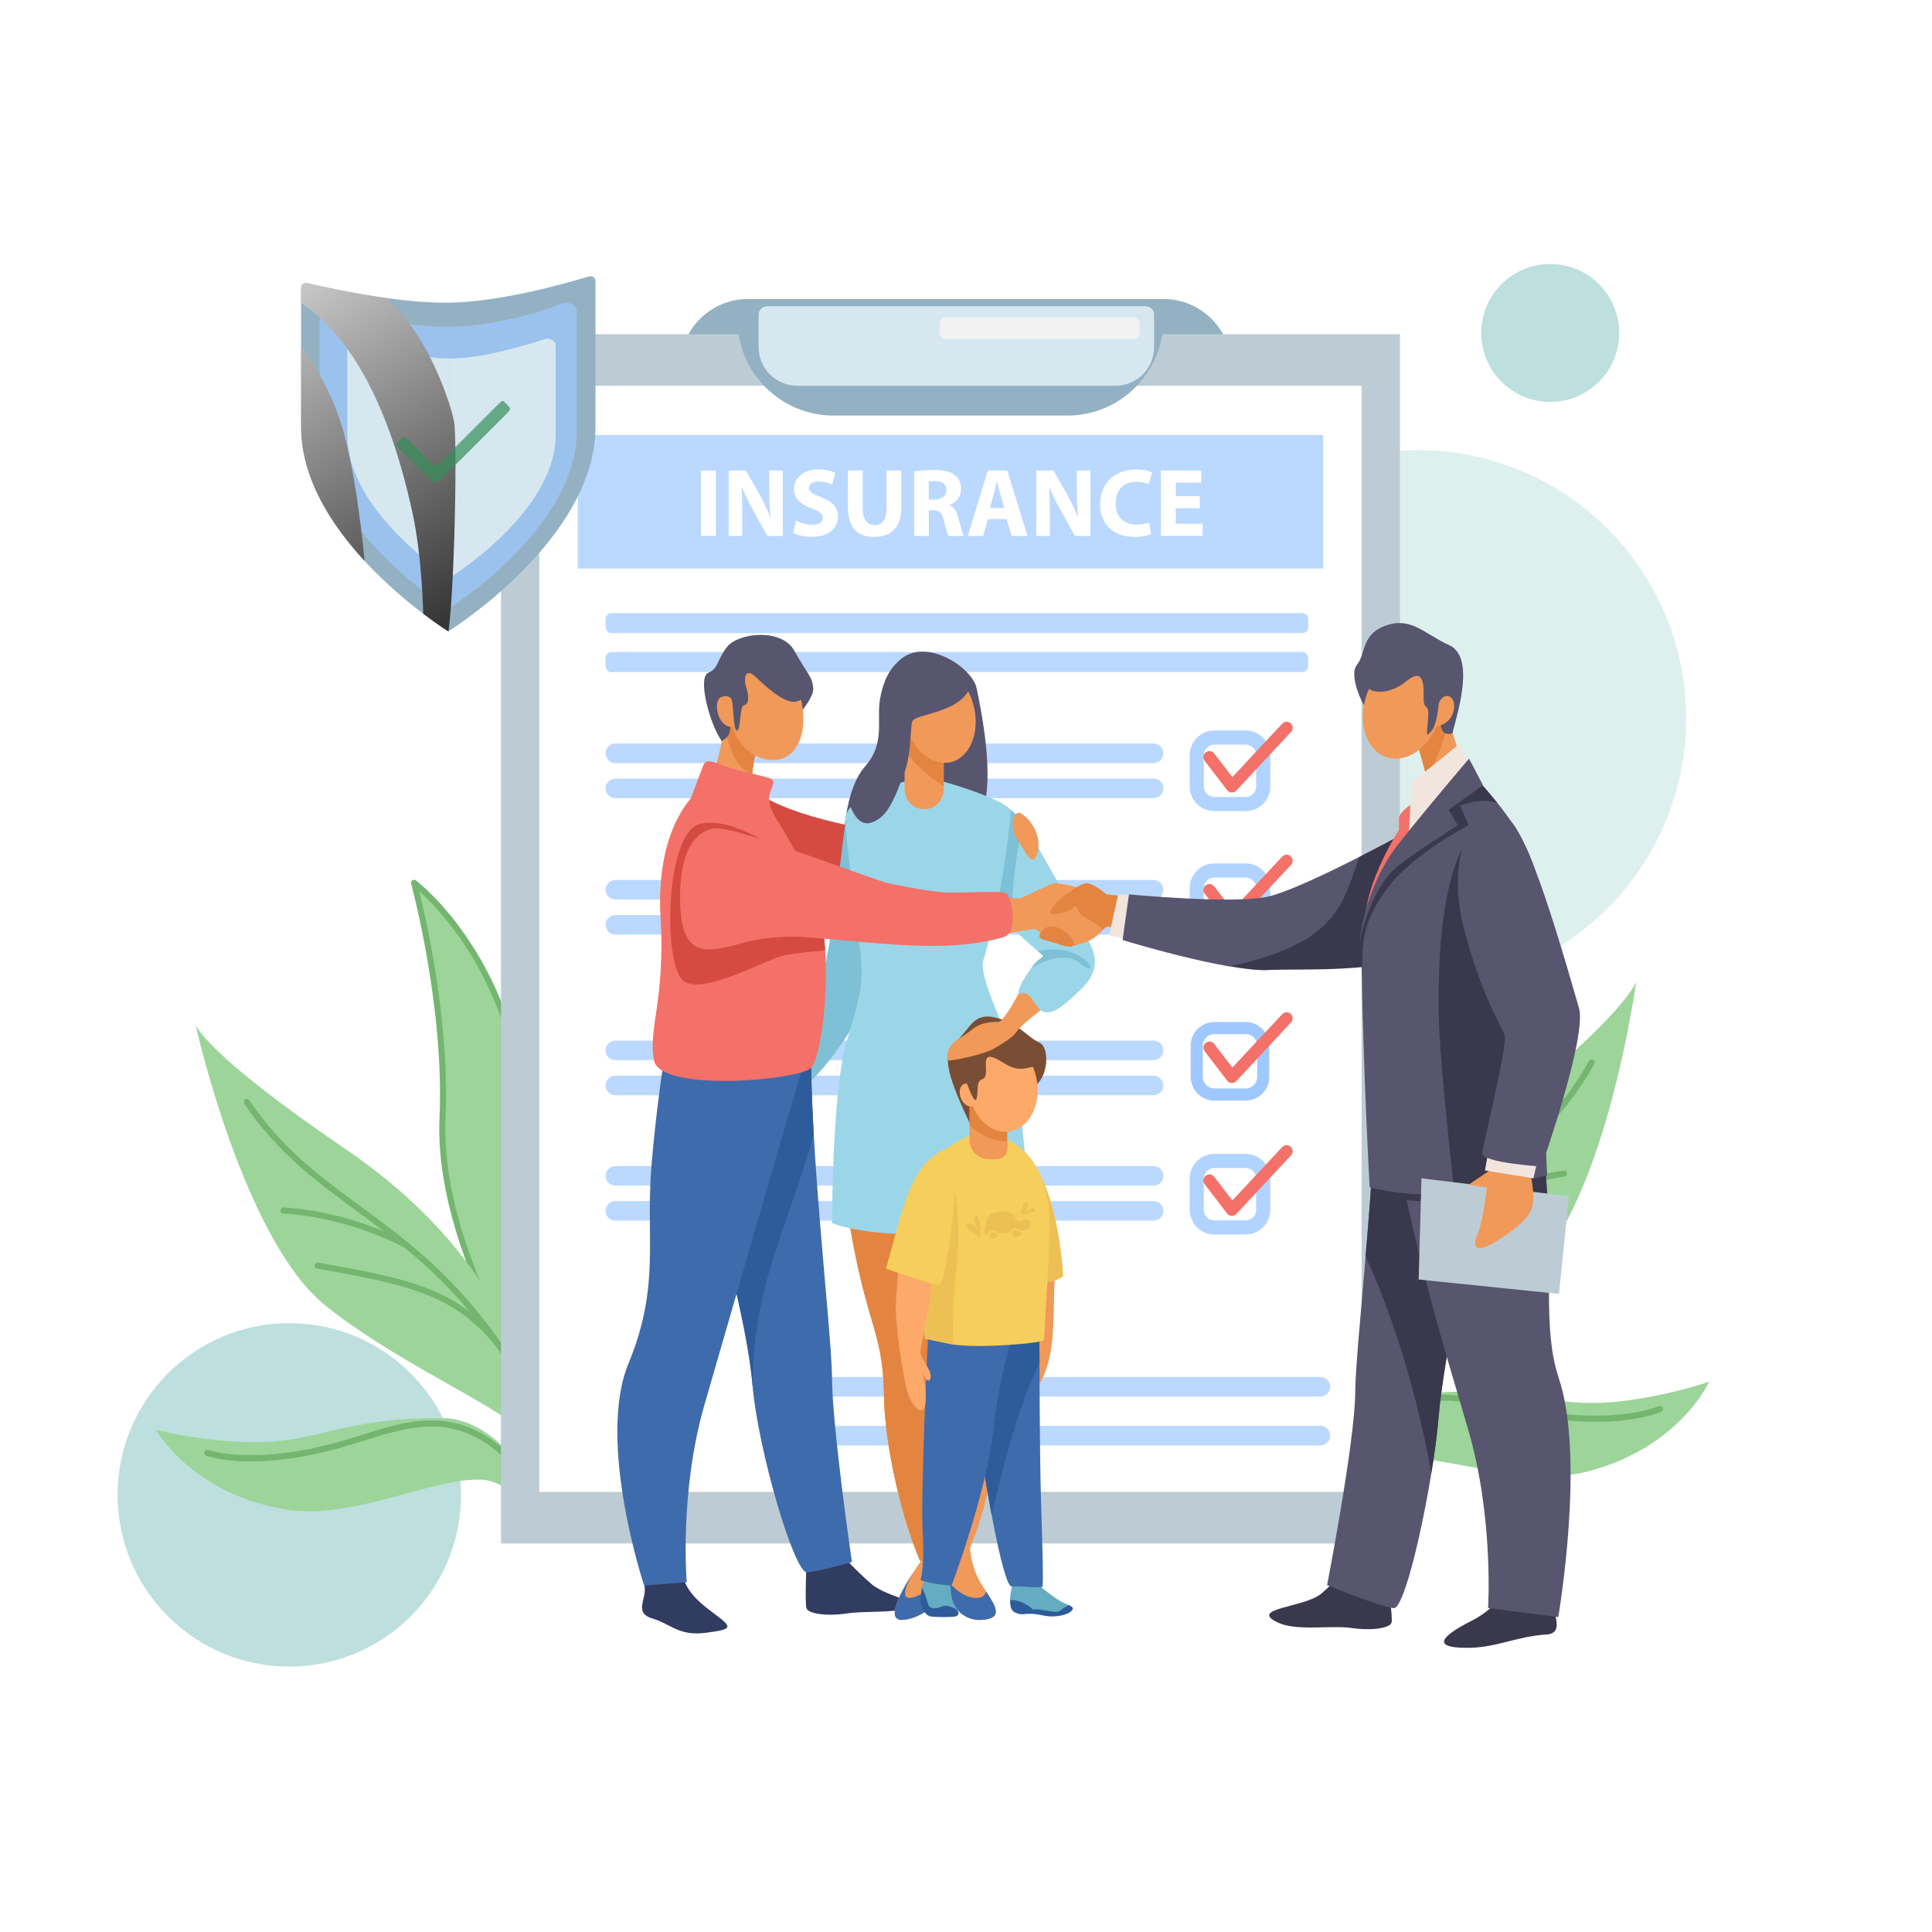 <svg xmlns="http://www.w3.org/2000/svg" xmlns:xlink="http://www.w3.org/1999/xlink" id="Layer_1" x="0px" y="0px" viewBox="0 0 800 800" style="enable-background:new 0 0 800 800;" xml:space="preserve"><style type="text/css">	.st0{fill:#B5B5CA;}	.st1{fill:#3C3C45;}	.st2{fill:#EDECF8;}	.st3{fill:#F9F7FC;}	.st4{fill:#DBDAEA;}	.st5{fill:#C8C8D5;}	.st6{fill:#FFFFFF;}	.st7{fill:#DCDCE4;}	.st8{enable-background:new    ;}	.st9{fill:#282837;}	.st10{fill:#191923;}	.st11{fill:#222229;}	.st12{fill:#E5322B;}	.st13{fill:#82B52A;}	.st14{fill:#E93C3C;}	.st15{fill:#FFC400;}	.st16{clip-path:url(#SVGID_2_);fill:#BEBECD;}	.st17{fill:#BEBECD;}	.st18{clip-path:url(#SVGID_4_);fill:#BEBECD;}	.st19{clip-path:url(#SVGID_6_);fill:#BEBECD;}	.st20{clip-path:url(#SVGID_8_);fill:#BEBECD;}	.st21{fill:#FF9900;}	.st22{fill:#FFDE38;}	.st23{fill:#043D82;}	.st24{fill:#D22C2B;}	.st25{fill:#F3A984;}	.st26{fill:#FFBFA2;}	.st27{fill:#FFBC99;}	.st28{fill:#8C959E;}	.st29{fill:#404B63;}	.st30{fill:#65769C;}	.st31{fill:#D7DCEA;}	.st32{fill:#7A6773;}	.st33{fill:#473741;}	.st34{fill:#F65150;}	.st35{fill:#F4BDA2;}	.st36{fill:#35353F;}	.st37{fill:#7C9FD2;}	.st38{fill:#F9D5C3;}	.st39{fill:#D4E2F6;}	.st40{fill:#ABCAF7;}	.st41{fill:#FFC7AD;}	.st42{clip-path:url(#SVGID_10_);enable-background:new    ;}	.st43{fill:#D0D0DA;}	.st44{clip-path:url(#SVGID_12_);enable-background:new    ;}	.st45{clip-path:url(#SVGID_14_);enable-background:new    ;}	.st46{clip-path:url(#SVGID_16_);enable-background:new    ;}	.st47{clip-path:url(#SVGID_18_);enable-background:new    ;}	.st48{clip-path:url(#SVGID_20_);enable-background:new    ;}	.st49{clip-path:url(#SVGID_22_);enable-background:new    ;}	.st50{clip-path:url(#SVGID_24_);enable-background:new    ;}	.st51{clip-path:url(#SVGID_26_);enable-background:new    ;}	.st52{clip-path:url(#SVGID_28_);}	.st53{clip-path:url(#SVGID_30_);}	.st54{clip-path:url(#SVGID_32_);}	.st55{fill:#0E0E18;}	.st56{fill:#F4F4F4;}	.st57{opacity:0.24;fill:#606060;}	.st58{opacity:0.42;fill:#606060;}	.st59{fill:#5EB23F;}	.st60{fill:#FCB47E;}	.st61{fill:#FCA377;}	.st62{fill:#3F5A9F;}	.st63{fill:#374263;}	.st64{fill:#47393D;}	.st65{fill:#6D92F0;}	.st66{fill:#2E4882;}	.st67{fill:#446BD0;}	.st68{fill:#DCE8FF;}	.st69{fill:#647CE2;}	.st70{fill:#F49B51;}	.st71{fill:#FCC659;}	.st72{fill:#E1EAFF;}	.st73{fill:#FFE6A6;}	.st74{fill:#F9C38A;}	.st75{fill:#FFD800;}	.st76{fill:#E6E6E6;}	.st77{fill:#5B6B1A;}	.st78{fill:#3C8F7C;}	.st79{fill:#748828;}	.st80{fill:#DC4437;}	.st81{fill:#353535;}	.st82{fill:#FFFBF3;}	.st83{fill:#E5AC7A;}	.st84{fill:#282828;}	.st85{fill:#C12925;}	.st86{fill:#F4BB87;}	.st87{fill:#F6917B;}	.st88{fill:#ADADAD;}	.st89{fill:#FFE1E7;}	.st90{clip-path:url(#SVGID_34_);}	.st91{fill:#1A2E35;}	.st92{fill:#375A64;}	.st93{fill:#FFC19D;}	.st94{fill:#FF9C6A;}	.st95{fill:#FFBEA7;}	.st96{fill:#FF9A79;}	.st97{fill:#2B454E;}	.st98{clip-path:url(#SVGID_34_);fill:#2B454E;}	.st99{opacity:0.1;clip-path:url(#SVGID_34_);fill:#FFFFFF;}	.st100{fill:#FF735D;}	.st101{opacity:0.3;clip-path:url(#SVGID_34_);}	.st102{fill:#475A09;}	.st103{fill:#4E640A;}	.st104{fill:#465A09;}	.st105{clip-path:url(#SVGID_36_);}	.st106{fill:#67830E;}	.st107{fill:#455809;}	.st108{fill:#FBB03B;}	.st109{fill:#465909;}	.st110{clip-path:url(#SVGID_38_);}	.st111{clip-path:url(#SVGID_40_);}	.st112{fill:#BC842C;}	.st113{fill:none;stroke:#FDD9A1;stroke-width:4.996;stroke-miterlimit:10;}	.st114{fill:#DD7AAA;}	.st115{fill:#F49AC1;}	.st116{fill:#E88EB9;}	.st117{fill:#F6AECD;}	.st118{fill:#A34170;}	.st119{fill:#BDDFDE;}	.st120{fill:#DDF0EE;}	.st121{fill:#9CD499;}	.st122{fill:#74B570;}	.st123{fill:#93B1C2;}	.st124{fill:#BDCCD4;}	.st125{opacity:0.7;fill:#9EC8FF;}	.st126{opacity:0.8;}	.st127{fill:#9EC8FF;}	.st128{fill:#F37168;}	.st129{fill:#D6E7F0;}	.st130{fill:#F2F2F2;}	.st131{fill:#D54A41;}	.st132{fill:#303C60;}	.st133{fill:#58556E;}	.st134{fill:#7EC1D6;}	.st135{fill:#F09959;}	.st136{fill:#9BD6E8;}	.st137{fill:#E38540;}	.st138{fill:#3E6BAB;}	.st139{fill:#7A4E34;}	.st140{fill:#63ACC2;}	.st141{fill:#2E5B9A;}	.st142{fill:#EDC055;}	.st143{fill:#F5CE5C;}	.st144{fill:#FCA96A;}	.st145{fill:#F2E5DE;}	.st146{fill:#3A384D;}	.st147{clip-path:url(#SVGID_42_);}	.st148{fill:url(#SVGID_43_);}	.st149{fill:url(#SVGID_44_);}	.st150{opacity:0.7;}	.st151{fill:#338E58;}	.st152{clip-path:url(#SVGID_46_);}	.st153{filter:url(#Adobe_OpacityMaskFilter);}	.st154{clip-path:url(#SVGID_47_);fill:url(#SVGID_49_);}	.st155{clip-path:url(#SVGID_47_);mask:url(#SVGID_48_);}	.st156{opacity:0;fill:#FFCD50;}	.st157{opacity:0.016;fill:#FFCD50;}	.st158{opacity:0.033;fill:#FFCD50;}	.st159{opacity:0.049;fill:#FFCD50;}	.st160{opacity:0.066;fill:#FFCD50;}	.st161{opacity:0.082;fill:#FFCD50;}	.st162{opacity:0.098;fill:#FFCD50;}	.st163{opacity:0.115;fill:#FFCD50;}	.st164{opacity:0.131;fill:#FFCD50;}	.st165{opacity:0.147;fill:#FFCD50;}	.st166{opacity:0.164;fill:#FFCD50;}	.st167{opacity:0.18;fill:#FFCD50;}	.st168{opacity:0.197;fill:#FFCD50;}	.st169{opacity:0.213;fill:#FFCD50;}	.st170{opacity:0.23;fill:#FFCD50;}	.st171{opacity:0.246;fill:#FFCD50;}	.st172{opacity:0.262;fill:#FFCD50;}	.st173{opacity:0.279;fill:#FFCD50;}	.st174{opacity:0.295;fill:#FFCD50;}	.st175{opacity:0.311;fill:#FFCD50;}	.st176{opacity:0.328;fill:#FFCD50;}	.st177{opacity:0.344;fill:#FFCD50;}	.st178{opacity:0.361;fill:#FFCD50;}	.st179{opacity:0.377;fill:#FFCD50;}	.st180{opacity:0.393;fill:#FFCD50;}	.st181{opacity:0.41;fill:#FFCD50;}	.st182{opacity:0.426;fill:#FFCD50;}	.st183{opacity:0.443;fill:#FFCD50;}	.st184{opacity:0.459;fill:#FFCD50;}	.st185{opacity:0.475;fill:#FFCD50;}	.st186{opacity:0.492;fill:#FFCD50;}	.st187{opacity:0.508;fill:#FFCD50;}	.st188{opacity:0.525;fill:#FFCD50;}	.st189{opacity:0.541;fill:#FFCD50;}	.st190{opacity:0.557;fill:#FFCD50;}	.st191{opacity:0.574;fill:#FFCD50;}	.st192{opacity:0.59;fill:#FFCD50;}	.st193{opacity:0.607;fill:#FFCD50;}	.st194{opacity:0.623;fill:#FFCD50;}	.st195{opacity:0.639;fill:#FFCD50;}	.st196{opacity:0.656;fill:#FFCD50;}	.st197{opacity:0.672;fill:#FFCD50;}	.st198{opacity:0.689;fill:#FFCD50;}	.st199{opacity:0.705;fill:#FFCD50;}	.st200{opacity:0.721;fill:#FFCD50;}	.st201{opacity:0.738;fill:#FFCD50;}	.st202{opacity:0.754;fill:#FFCD50;}	.st203{opacity:0.77;fill:#FFCD50;}	.st204{opacity:0.787;fill:#FFCD50;}	.st205{opacity:0.803;fill:#FFCD50;}	.st206{opacity:0.82;fill:#FFCD50;}	.st207{opacity:0.836;fill:#FFCD50;}	.st208{opacity:0.853;fill:#FFCD50;}	.st209{opacity:0.869;fill:#FFCD50;}	.st210{opacity:0.885;fill:#FFCD50;}	.st211{opacity:0.902;fill:#FFCD50;}	.st212{opacity:0.918;fill:#FFCD50;}	.st213{opacity:0.934;fill:#FFCD50;}	.st214{opacity:0.951;fill:#FFCD50;}	.st215{opacity:0.967;fill:#FFCD50;}	.st216{opacity:0.984;fill:#FFCD50;}	.st217{fill:#FFCD50;}	.st218{filter:url(#Adobe_OpacityMaskFilter_1_);}	.st219{filter:url(#Adobe_OpacityMaskFilter_2_);}	.st220{clip-path:url(#SVGID_50_);mask:url(#SVGID_51_);fill:url(#SVGID_52_);}	.st221{opacity:0.4;clip-path:url(#SVGID_50_);fill:url(#SVGID_53_);}	.st222{filter:url(#Adobe_OpacityMaskFilter_3_);}	.st223{filter:url(#Adobe_OpacityMaskFilter_4_);}	.st224{clip-path:url(#SVGID_50_);mask:url(#SVGID_54_);fill:url(#SVGID_55_);}	.st225{opacity:0.9;clip-path:url(#SVGID_50_);fill:url(#SVGID_56_);}	.st226{clip-path:url(#SVGID_58_);}	.st227{filter:url(#Adobe_OpacityMaskFilter_5_);}	.st228{clip-path:url(#SVGID_59_);fill:url(#SVGID_61_);}	.st229{clip-path:url(#SVGID_59_);mask:url(#SVGID_60_);}	.st230{filter:url(#Adobe_OpacityMaskFilter_6_);}	.st231{filter:url(#Adobe_OpacityMaskFilter_7_);}	.st232{clip-path:url(#SVGID_62_);mask:url(#SVGID_63_);fill:url(#SVGID_64_);}	.st233{opacity:0.4;clip-path:url(#SVGID_62_);fill:url(#SVGID_65_);}	.st234{filter:url(#Adobe_OpacityMaskFilter_8_);}	.st235{filter:url(#Adobe_OpacityMaskFilter_9_);}	.st236{clip-path:url(#SVGID_62_);mask:url(#SVGID_66_);fill:url(#SVGID_67_);}	.st237{opacity:0.8;clip-path:url(#SVGID_62_);fill:url(#SVGID_68_);}	.st238{filter:url(#Adobe_OpacityMaskFilter_10_);}	.st239{filter:url(#Adobe_OpacityMaskFilter_11_);}	.st240{mask:url(#SVGID_69_);fill:url(#SVGID_70_);}	.st241{opacity:0.5;fill:url(#SVGID_71_);}	.st242{clip-path:url(#SVGID_73_);}	.st243{filter:url(#Adobe_OpacityMaskFilter_12_);}	.st244{clip-path:url(#SVGID_74_);fill:url(#SVGID_76_);}	.st245{clip-path:url(#SVGID_74_);mask:url(#SVGID_75_);}	.st246{filter:url(#Adobe_OpacityMaskFilter_13_);}	.st247{filter:url(#Adobe_OpacityMaskFilter_14_);}	.st248{clip-path:url(#SVGID_77_);mask:url(#SVGID_78_);fill:url(#SVGID_79_);}	.st249{opacity:0.4;clip-path:url(#SVGID_77_);fill:url(#SVGID_80_);}	.st250{filter:url(#Adobe_OpacityMaskFilter_15_);}	.st251{filter:url(#Adobe_OpacityMaskFilter_16_);}	.st252{clip-path:url(#SVGID_77_);mask:url(#SVGID_81_);fill:url(#SVGID_82_);}	.st253{opacity:0.8;clip-path:url(#SVGID_77_);fill:url(#SVGID_83_);}	.st254{filter:url(#Adobe_OpacityMaskFilter_17_);}	.st255{filter:url(#Adobe_OpacityMaskFilter_18_);}	.st256{clip-path:url(#SVGID_85_);mask:url(#SVGID_86_);fill:url(#SVGID_87_);}	.st257{opacity:0.6;clip-path:url(#SVGID_85_);fill:url(#SVGID_88_);}	.st258{clip-path:url(#SVGID_91_);}	.st259{opacity:0;fill:#FFC72C;}	.st260{opacity:0.016;fill:#FFC72C;}	.st261{opacity:0.033;fill:#FFC72C;}	.st262{opacity:0.049;fill:#FFC72C;}	.st263{opacity:0.066;fill:#FFC72C;}	.st264{opacity:0.082;fill:#FFC72C;}	.st265{opacity:0.098;fill:#FFC72C;}	.st266{opacity:0.115;fill:#FFC72C;}	.st267{opacity:0.131;fill:#FFC72C;}	.st268{opacity:0.147;fill:#FFC72C;}	.st269{opacity:0.164;fill:#FFC72C;}	.st270{opacity:0.18;fill:#FFC72C;}	.st271{opacity:0.197;fill:#FFC72C;}	.st272{opacity:0.213;fill:#FFC72C;}	.st273{opacity:0.23;fill:#FFC72C;}	.st274{opacity:0.246;fill:#FFC72C;}	.st275{opacity:0.262;fill:#FFC72C;}	.st276{opacity:0.279;fill:#FFC72C;}	.st277{opacity:0.295;fill:#FFC72C;}	.st278{opacity:0.311;fill:#FFC72C;}	.st279{opacity:0.328;fill:#FFC72C;}	.st280{opacity:0.344;fill:#FFC72C;}	.st281{opacity:0.361;fill:#FFC72C;}	.st282{opacity:0.377;fill:#FFC72C;}	.st283{opacity:0.393;fill:#FFC72C;}	.st284{opacity:0.41;fill:#FFC72C;}	.st285{opacity:0.426;fill:#FFC72C;}	.st286{opacity:0.443;fill:#FFC72C;}	.st287{opacity:0.459;fill:#FFC72C;}	.st288{opacity:0.475;fill:#FFC72C;}	.st289{opacity:0.492;fill:#FFC72C;}	.st290{opacity:0.508;fill:#FFC72C;}	.st291{opacity:0.525;fill:#FFC72C;}	.st292{opacity:0.541;fill:#FFC72C;}	.st293{opacity:0.557;fill:#FFC72C;}	.st294{opacity:0.574;fill:#FFC72C;}	.st295{opacity:0.59;fill:#FFC72C;}	.st296{opacity:0.607;fill:#FFC72C;}	.st297{opacity:0.623;fill:#FFC72C;}	.st298{opacity:0.639;fill:#FFC72C;}	.st299{opacity:0.656;fill:#FFC72C;}	.st300{opacity:0.672;fill:#FFC72C;}	.st301{opacity:0.689;fill:#FFC72C;}	.st302{opacity:0.705;fill:#FFC72C;}	.st303{opacity:0.721;fill:#FFC72C;}	.st304{opacity:0.738;fill:#FFC72C;}	.st305{opacity:0.754;fill:#FFC72C;}	.st306{opacity:0.77;fill:#FFC72C;}	.st307{opacity:0.787;fill:#FFC72C;}	.st308{opacity:0.803;fill:#FFC72C;}	.st309{opacity:0.82;fill:#FFC72C;}	.st310{opacity:0.836;fill:#FFC72C;}	.st311{opacity:0.853;fill:#FFC72C;}	.st312{opacity:0.869;fill:#FFC72C;}	.st313{opacity:0.885;fill:#FFC72C;}	.st314{opacity:0.902;fill:#FFC72C;}	.st315{opacity:0.918;fill:#FFC72C;}	.st316{opacity:0.934;fill:#FFC72C;}	.st317{opacity:0.951;fill:#FFC72C;}	.st318{opacity:0.967;fill:#FFC72C;}	.st319{opacity:0.984;fill:#FFC72C;}	.st320{fill:#FFC72C;}	.st321{filter:url(#Adobe_OpacityMaskFilter_19_);}	.st322{filter:url(#Adobe_OpacityMaskFilter_20_);}	.st323{clip-path:url(#SVGID_92_);mask:url(#SVGID_93_);fill:url(#SVGID_95_);}	.st324{opacity:0.7;clip-path:url(#SVGID_92_);fill:url(#SVGID_96_);}	.st325{filter:url(#Adobe_OpacityMaskFilter_21_);}	.st326{filter:url(#Adobe_OpacityMaskFilter_22_);}	.st327{clip-path:url(#SVGID_98_);mask:url(#SVGID_99_);fill:url(#SVGID_100_);}	.st328{opacity:0.8;clip-path:url(#SVGID_98_);fill:url(#SVGID_101_);}	.st329{filter:url(#Adobe_OpacityMaskFilter_23_);}	.st330{filter:url(#Adobe_OpacityMaskFilter_24_);}	.st331{filter:url(#Adobe_OpacityMaskFilter_25_);}	.st332{clip-path:url(#SVGID_103_);mask:url(#SVGID_104_);fill:url(#SVGID_105_);}	.st333{clip-path:url(#SVGID_103_);fill:url(#SVGID_106_);}	.st334{clip-path:url(#SVGID_103_);}	.st335{opacity:0;fill:#FFC753;}	.st336{opacity:0.016;fill:#FFC753;}	.st337{opacity:0.033;fill:#FFC753;}	.st338{opacity:0.049;fill:#FFC753;}	.st339{opacity:0.066;fill:#FFC753;}	.st340{opacity:0.082;fill:#FFC753;}	.st341{opacity:0.098;fill:#FFC753;}	.st342{opacity:0.115;fill:#FFC753;}	.st343{opacity:0.131;fill:#FFC753;}	.st344{opacity:0.147;fill:#FFC753;}	.st345{opacity:0.164;fill:#FFC753;}	.st346{opacity:0.18;fill:#FFC753;}	.st347{opacity:0.197;fill:#FFC753;}	.st348{opacity:0.213;fill:#FFC753;}	.st349{opacity:0.23;fill:#FFC753;}	.st350{opacity:0.246;fill:#FFC753;}	.st351{opacity:0.262;fill:#FFC753;}	.st352{opacity:0.279;fill:#FFC753;}	.st353{opacity:0.295;fill:#FFC753;}	.st354{opacity:0.311;fill:#FFC753;}	.st355{opacity:0.328;fill:#FFC753;}	.st356{opacity:0.344;fill:#FFC753;}	.st357{opacity:0.361;fill:#FFC753;}	.st358{opacity:0.377;fill:#FFC753;}	.st359{opacity:0.393;fill:#FFC753;}	.st360{opacity:0.41;fill:#FFC753;}	.st361{opacity:0.426;fill:#FFC753;}	.st362{opacity:0.443;fill:#FFC753;}	.st363{opacity:0.459;fill:#FFC753;}	.st364{opacity:0.475;fill:#FFC753;}	.st365{opacity:0.492;fill:#FFC753;}	.st366{opacity:0.508;fill:#FFC753;}	.st367{opacity:0.525;fill:#FFC753;}	.st368{opacity:0.541;fill:#FFC753;}	.st369{opacity:0.557;fill:#FFC753;}	.st370{opacity:0.574;fill:#FFC753;}	.st371{opacity:0.59;fill:#FFC753;}	.st372{opacity:0.607;fill:#FFC753;}	.st373{opacity:0.623;fill:#FFC753;}	.st374{opacity:0.639;fill:#FFC753;}	.st375{opacity:0.656;fill:#FFC753;}	.st376{opacity:0.672;fill:#FFC753;}	.st377{opacity:0.689;fill:#FFC753;}	.st378{opacity:0.705;fill:#FFC753;}	.st379{opacity:0.721;fill:#FFC753;}	.st380{opacity:0.738;fill:#FFC753;}	.st381{opacity:0.754;fill:#FFC753;}	.st382{opacity:0.77;fill:#FFC753;}	.st383{opacity:0.787;fill:#FFC753;}	.st384{opacity:0.803;fill:#FFC753;}	.st385{filter:url(#Adobe_OpacityMaskFilter_26_);}	.st386{filter:url(#Adobe_OpacityMaskFilter_27_);}	.st387{mask:url(#SVGID_107_);fill:url(#SVGID_108_);}	.st388{opacity:0.3;fill:url(#SVGID_109_);}	.st389{fill:url(#SVGID_111_);}	.st390{fill:url(#SVGID_112_);}	.st391{fill:url(#SVGID_114_);}	.st392{opacity:0.6;clip-path:url(#SVGID_115_);fill:url(#SVGID_116_);}	.st393{opacity:0;}	.st394{opacity:0.032;fill:#080808;}	.st395{opacity:0.065;fill:#101010;}	.st396{opacity:0.097;fill:#191919;}	.st397{opacity:0.129;fill:#212121;}	.st398{opacity:0.161;fill:#292929;}	.st399{opacity:0.194;fill:#313131;}	.st400{opacity:0.226;fill:#3A3A3A;}	.st401{opacity:0.258;fill:#424242;}	.st402{opacity:0.29;fill:#4A4A4A;}	.st403{opacity:0.323;fill:#525252;}	.st404{opacity:0.355;fill:#5A5A5A;}	.st405{opacity:0.387;fill:#636363;}	.st406{opacity:0.419;fill:#6B6B6B;}	.st407{opacity:0.452;fill:#737373;}	.st408{opacity:0.484;fill:#7B7B7B;}	.st409{opacity:0.516;fill:#848484;}	.st410{opacity:0.548;fill:#8C8C8C;}	.st411{opacity:0.581;fill:#949494;}	.st412{opacity:0.613;fill:#9C9C9C;}	.st413{opacity:0.645;fill:#A5A5A5;}	.st414{opacity:0.677;fill:#ADADAD;}	.st415{opacity:0.71;fill:#B5B5B5;}	.st416{opacity:0.742;fill:#BDBDBD;}	.st417{opacity:0.774;fill:#C5C5C5;}	.st418{opacity:0.806;fill:#CECECE;}	.st419{opacity:0.839;fill:#D6D6D6;}	.st420{opacity:0.871;fill:#DEDEDE;}	.st421{opacity:0.903;fill:#E6E6E6;}	.st422{opacity:0.935;fill:#EFEFEF;}	.st423{opacity:0.968;fill:#F7F7F7;}	.st424{filter:url(#Adobe_OpacityMaskFilter_28_);}	.st425{filter:url(#Adobe_OpacityMaskFilter_29_);}	.st426{mask:url(#SVGID_117_);fill:url(#SVGID_119_);}	.st427{fill:url(#SVGID_120_);}	.st428{filter:url(#Adobe_OpacityMaskFilter_30_);}	.st429{filter:url(#Adobe_OpacityMaskFilter_31_);}	.st430{mask:url(#SVGID_121_);fill:url(#SVGID_122_);}	.st431{fill:url(#SVGID_123_);}	.st432{filter:url(#Adobe_OpacityMaskFilter_32_);}	.st433{filter:url(#Adobe_OpacityMaskFilter_33_);}	.st434{mask:url(#SVGID_124_);fill:url(#SVGID_125_);}	.st435{fill:url(#SVGID_126_);}	.st436{opacity:0.4;fill:#9CD499;}	.st437{fill:#FFC800;}	.st438{opacity:0.4;}	.st439{opacity:0.2;}	.st440{fill:#ECECEC;}	.st441{fill:#DCDCDC;}	.st442{fill:#C8C8C8;}	.st443{fill:#A8A8A8;}	.st444{opacity:0.1;}	.st445{opacity:0.2;fill:#FFFFFF;}	.st446{opacity:0.4;fill:#FFFFFF;}	.st447{fill:#ED776A;}	.st448{fill:#FFEBC2;}	.st449{fill:#D8C198;}	.st450{opacity:0.49;fill:#D8C198;}	.st451{fill:#86A7FF;}	.st452{fill:#D3DFFF;}	.st453{fill:#DADADA;}	.st454{fill:#1F3C88;}	.st455{fill:#FBC343;}	.st456{fill:#3A6BEA;}	.st457{fill:#E49B31;}	.st458{fill:#ED7545;}	.st459{opacity:0.4;fill:#E49B31;}	.st460{fill:#102048;}	.st461{fill:#F9B384;}	.st462{fill:#E28B6D;}	.st463{opacity:0.4;fill:#EB5D60;}	.st464{fill:#BA5C36;}	.st465{fill:#6E3620;}	.st466{opacity:0.3;fill:#1F3C88;}	.st467{fill:#67B375;}	.st468{fill:#94D29D;}	.st469{opacity:0.5;fill:#67B375;}	.st470{fill:#469DF0;}	.st471{fill:#FFB92C;}	.st472{fill:#FFA400;}	.st473{fill:#FC8100;}	.st474{fill:#FFB27B;}	.st475{fill:#F99156;}	.st476{fill:#0C3563;}	.st477{fill:#0D458D;}	.st478{fill:#E5F2FD;}	.st479{fill:#003E7D;}	.st480{fill:#D2E9F9;}	.st481{fill:#E25345;}	.st482{fill:#D54B41;}	.st483{opacity:0.5;fill:#382323;}	.st484{fill:#5E3F3F;}	.st485{fill:#382323;}	.st486{fill:#442C2C;}	.st487{fill:#593C3C;}	.st488{fill:#F95555;}	.st489{opacity:0.5;fill:#FF6E6E;}	.st490{fill:#EF4141;}	.st491{fill:#2D1C1C;}	.st492{opacity:0.5;fill:#EF4141;}	.st493{fill:#E0A263;}	.st494{fill:#CC8C52;}	.st495{fill:#C17E48;}	.st496{fill:#F2B47C;}	.st497{fill:#B26F38;}	.st498{fill:#EDDCDA;}	.st499{fill:#CEB7B6;}	.st500{fill:#DDB580;}	.st501{fill:#4C3232;}	.st502{fill:#CCBCBC;}	.st503{opacity:0.5;fill:#CCBCBC;}	.st504{fill:#C1B1B0;}	.st505{fill:#DDCFCE;}	.st506{fill:#F4A490;}	.st507{fill:#FFB9A4;}	.st508{fill:#FFC9B6;}	.st509{fill:#FFD8CC;}	.st510{fill:#FF5E4C;}	.st511{fill:#FF6E6E;}	.st512{fill:#D3C5C5;}	.st513{fill:#C1AEAE;}	.st514{fill:#EFB078;}	.st515{opacity:0.5;fill:#F9C193;}</style><circle class="st119" cx="119.8" cy="618.99" r="71.1"></circle><circle class="st120" cx="587.06" cy="297.53" r="111.14"></circle><circle class="st119" cx="641.91" cy="137.87" r="28.56"></circle><g>	<g>		<g>			<path class="st121" d="M244.73,613.23c-0.91-2.76-64.49-83.79-61.49-150.42c2.1-46.65-11.8-97.23-11.8-97.23    s45.16,33.85,46.55,107.85c0.85,45.55-0.58,58.72,2.32,71.24c2.9,12.53,29.01,71.34,29.01,71.34L244.73,613.23z"></path>			<g>				<path class="st122" d="M249.32,617.26c-0.22,0-0.45-0.06-0.65-0.18l-4.59-2.78c-0.24-0.15-0.42-0.37-0.52-0.63     c-0.2-0.4-1.45-2.2-2.9-4.28c-6.49-9.32-21.7-31.13-35.09-58.11c-16.77-33.8-24.7-63.59-23.58-88.54     c2.07-45.91-11.62-96.34-11.75-96.84c-0.14-0.52,0.06-1.07,0.5-1.37c0.44-0.3,1.03-0.29,1.46,0.03     c0.47,0.35,11.6,8.8,23.05,26.5c10.55,16.3,23.27,43.81,24,82.33c0.29,15.41,0.32,27.01,0.34,36.34     c0.04,18.19,0.06,26.49,1.95,34.65c2.84,12.27,28.67,70.53,28.93,71.11c0.22,0.5,0.09,1.09-0.32,1.45     C249.92,617.15,249.62,617.26,249.32,617.26z M243.54,613.62c0,0.01,0.01,0.02,0.01,0.03     C243.55,613.64,243.54,613.63,243.54,613.62z M245.69,612.34l0.88,0.54c-5.78-13.13-24.97-57.1-27.48-67.93     c-1.95-8.43-1.97-16.82-2.01-35.21c-0.02-9.32-0.05-20.91-0.34-36.3c-0.71-37.87-13.19-64.91-23.53-80.92     c-7.75-12.01-15.5-19.78-19.58-23.46c3.14,12.7,12.61,54.83,10.86,93.79c-1.73,38.39,17.86,87.21,58.22,145.1     C244.57,610.63,245.34,611.75,245.69,612.34z"></path>			</g>			<path class="st121" d="M224.22,600.67c2.4,4.35,4.5,11.87,6.27,20.39h4.21c-14.58-71.57-45.08-113.57-91.87-145.41    c-57.95-39.43-61.83-51.25-61.83-51.25s19.77,89,53.84,116.27C168.91,567.93,215.78,585.33,224.22,600.67z"></path>			<path class="st121" d="M199.37,612.7c5.71,0.23,11.06,3.61,15.82,8.36H225c-10.78-18.48-24.85-33.72-41.85-33.84    c-42.89-0.3-51.43,10.79-80.89,9.92c-21.02-0.62-37.64-5.09-37.64-5.09s14.54,26.4,53.58,32.96    C145.81,629.63,178.72,611.86,199.37,612.7z"></path>			<g>				<path class="st122" d="M236,629.89c-0.57,0-1.09-0.39-1.22-0.98c-6.78-29.96-18.02-56.19-32.52-75.85     c-18.44-25.02-36.86-38.57-54.66-51.67c-16.88-12.43-32.83-24.17-46.47-44.42c-0.39-0.57-0.23-1.35,0.34-1.74     c0.57-0.39,1.35-0.23,1.74,0.34c13.4,19.89,29.18,31.5,45.88,43.8c17.96,13.22,36.52,26.88,55.19,52.2     c14.91,20.22,25.99,46.05,32.94,76.78c0.15,0.68-0.27,1.35-0.95,1.5C236.19,629.88,236.09,629.89,236,629.89z"></path>			</g>			<g>				<path class="st122" d="M232.01,634.94c-0.44,0-0.87-0.24-1.1-0.65c-13.42-24.59-26.58-37.98-41.41-42.15     c-13.08-3.68-25.76,0.3-39.19,4.51c-3.81,1.2-7.75,2.43-11.69,3.48c-34.59,9.19-52.48,2.94-53.22,2.67     c-0.65-0.24-0.99-0.95-0.75-1.61c0.24-0.65,0.96-0.99,1.61-0.75c0.17,0.06,17.99,6.22,51.73-2.74c3.89-1.03,7.8-2.26,11.59-3.45     c13.79-4.33,26.82-8.41,40.62-4.53c15.52,4.37,29.16,18.15,42.93,43.36c0.33,0.61,0.11,1.37-0.5,1.7     C232.42,634.89,232.21,634.94,232.01,634.94z"></path>			</g>			<g>				<path class="st122" d="M168.91,517.24c-0.21,0-0.43-0.06-0.63-0.17c-0.22-0.13-22.33-12.83-50.96-14.57     c-0.69-0.04-1.22-0.64-1.17-1.33c0.04-0.69,0.64-1.22,1.33-1.17c29.24,1.77,51.84,14.77,52.07,14.9c0.6,0.35,0.8,1.12,0.45,1.71     C169.76,517.02,169.34,517.24,168.91,517.24z"></path>			</g>			<g>				<path class="st122" d="M207.56,559.47c-0.37,0-0.74-0.16-0.99-0.48c-17.8-22.72-35.94-26.75-75.28-33.69     c-0.68-0.12-1.14-0.77-1.02-1.45c0.12-0.68,0.77-1.14,1.45-1.02c39.99,7.05,58.45,11.16,76.81,34.61     c0.43,0.54,0.33,1.33-0.21,1.76C208.1,559.39,207.83,559.47,207.56,559.47z"></path>			</g>		</g>		<g>			<path class="st121" d="M530.02,608.12c0.68-2.83,57.33-88.85,48.81-155c-5.96-46.32,3.7-97.87,3.7-97.87    s-42.2,37.47-37.45,111.33c2.92,45.46,5.44,58.47,3.59,71.19c-1.85,12.72-23,73.5-23,73.5L530.02,608.12z"></path>			<g>				<path class="st122" d="M524.93,612.28c-0.44-0.33-0.62-0.9-0.44-1.42c0.21-0.61,21.13-60.8,22.94-73.27     c1.21-8.28,0.54-16.56-0.93-34.69c-0.75-9.29-1.69-20.86-2.67-36.24c-2.47-38.45,7.93-66.92,17.09-84.04     c9.95-18.58,20.34-27.93,20.78-28.31c0.4-0.36,0.98-0.42,1.45-0.15c0.47,0.26,0.71,0.79,0.61,1.32     c-0.1,0.51-9.55,51.9-3.69,97.48c3.19,24.77-2.25,55.11-16.16,90.18c-11.1,27.99-24.45,51-30.15,60.82     c-1.27,2.19-2.37,4.09-2.54,4.5c-0.08,0.27-0.24,0.51-0.47,0.67l-4.35,3.15c-0.19,0.14-0.41,0.22-0.63,0.23     C525.49,612.55,525.18,612.46,524.93,612.28z M531.23,608.45c0-0.01,0.01-0.03,0.01-0.04     C531.24,608.43,531.24,608.44,531.23,608.45z M531.6,602.71c35.43-61.04,50.9-111.31,46-149.42     c-4.98-38.68,0.98-81.45,3.05-94.37c-3.76,4.01-10.83,12.39-17.57,25c-8.98,16.81-19.17,44.79-16.74,82.59     c0.99,15.36,1.92,26.91,2.67,36.2c1.48,18.33,2.16,26.69,0.91,35.25c-1.6,11-17.08,56.41-21.76,69.97l0.84-0.61     C529.29,606.7,529.97,605.52,531.6,602.71z"></path>			</g>			<path class="st121" d="M549.42,593.9c-2.03,4.54-3.5,12.2-4.56,20.84l-4.2,0.35c8.6-72.54,35.52-116.92,79.51-152.53    c54.48-44.1,57.37-56.2,57.37-56.2s-12.33,90.33-44.02,120.33C601.83,556.7,556.57,577.92,549.42,593.9z"></path>			<path class="st121" d="M575.18,603.84c-5.67,0.7-10.72,4.51-15.07,9.64l-9.77,0.81c9.21-19.31,21.97-35.67,38.9-37.19    c42.72-3.85,52.14,6.49,81.43,3.18c20.89-2.36,37.09-8.19,37.09-8.19s-12.31,27.52-50.67,37.28    C629.96,616.27,595.69,601.29,575.18,603.84z"></path>			<g>				<path class="st122" d="M540.1,624c0.57-0.05,1.05-0.48,1.14-1.07c4.27-30.42,13.31-57.49,26.12-78.28     c16.31-26.46,33.53-41.49,50.19-56.02c15.8-13.78,30.72-26.8,42.63-48.11c0.34-0.6,0.12-1.37-0.48-1.71     c-0.6-0.34-1.37-0.12-1.71,0.48c-11.7,20.93-26.47,33.81-42.09,47.45c-16.8,14.66-34.17,29.81-50.68,56.6     c-13.18,21.38-22.08,48.05-26.47,79.25c-0.1,0.69,0.38,1.32,1.07,1.42C539.92,624.01,540.01,624.01,540.1,624z"></path>			</g>			<g>				<path class="st122" d="M544.5,628.7c0.44-0.04,0.85-0.31,1.04-0.74c11.34-25.61,23.34-40.05,37.77-45.44     c12.73-4.75,25.7-1.84,39.43,1.25c3.89,0.88,7.92,1.78,11.94,2.5c35.24,6.29,52.54-1.42,53.26-1.75     c0.63-0.29,0.9-1.03,0.61-1.66c-0.29-0.63-1.03-0.9-1.66-0.61c-0.17,0.08-17.41,7.69-51.78,1.56     c-3.96-0.71-7.96-1.61-11.83-2.48c-14.1-3.17-27.42-6.16-40.85-1.15c-15.1,5.64-27.55,20.5-39.19,46.77     c-0.28,0.63,0.01,1.37,0.64,1.65C544.09,628.69,544.3,628.72,544.5,628.7z"></path>			</g>			<g>				<path class="st122" d="M597.63,506.18c0.21-0.02,0.43-0.09,0.61-0.22c0.21-0.15,21.19-14.64,49.57-18.74     c0.68-0.1,1.16-0.73,1.06-1.42c-0.1-0.69-0.74-1.16-1.42-1.06c-29,4.19-50.44,19.02-50.65,19.17c-0.57,0.4-0.7,1.18-0.31,1.74     C596.76,506.03,597.2,506.22,597.63,506.18z"></path>			</g>			<g>				<path class="st122" d="M562.61,551.47c0.37-0.03,0.72-0.23,0.94-0.56c15.85-24.12,33.6-29.63,72.23-39.81     c0.67-0.18,1.07-0.86,0.89-1.53c-0.18-0.67-0.86-1.07-1.53-0.89c-39.27,10.34-57.32,15.97-73.68,40.85     c-0.38,0.58-0.22,1.35,0.36,1.74C562.06,551.43,562.34,551.5,562.61,551.47z"></path>			</g>		</g>		<g>			<path class="st123" d="M281.59,151.97h228.35c0-15.55-12.61-28.16-28.16-28.16H309.74C294.19,123.81,281.59,136.42,281.59,151.97    L281.59,151.97z"></path>			<rect x="207.45" y="138.39" class="st124" width="372.23" height="500.73"></rect>			<rect x="223.32" y="159.74" class="st6" width="340.48" height="458.02"></rect>			<g>				<path class="st125" d="M539.24,262.15H253.22c-1.35,0-2.45-1.1-2.45-2.45v-3.41c0-1.35,1.1-2.45,2.45-2.45h286.03     c1.35,0,2.45,1.1,2.45,2.45v3.41C541.7,261.05,540.59,262.15,539.24,262.15z"></path>				<path class="st125" d="M539.24,278.3H253.21c-1.35,0-2.45-1.1-2.45-2.45v-3.41c0-1.35,1.1-2.45,2.45-2.45h286.03     c1.35,0,2.45,1.1,2.45,2.45v3.41C541.7,277.2,540.59,278.3,539.24,278.3z"></path>				<path class="st125" d="M477.69,315.97H254.81c-2.23,0-4.05-1.82-4.05-4.05c0-2.23,1.82-4.05,4.05-4.05h222.87     c2.23,0,4.05,1.82,4.05,4.05C481.74,314.15,479.91,315.97,477.69,315.97z"></path>				<path class="st125" d="M477.69,330.49H254.81c-2.23,0-4.05-1.82-4.05-4.05c0-2.23,1.82-4.05,4.05-4.05h222.87     c2.23,0,4.05,1.82,4.05,4.05C481.74,328.67,479.91,330.49,477.69,330.49z"></path>				<path class="st125" d="M477.69,372.48H254.81c-2.23,0-4.05-1.82-4.05-4.05c0-2.23,1.82-4.05,4.05-4.05h222.87     c2.23,0,4.05,1.82,4.05,4.05C481.74,370.66,479.91,372.48,477.69,372.48z"></path>				<path class="st125" d="M477.69,387H254.81c-2.23,0-4.05-1.82-4.05-4.05c0-2.23,1.82-4.05,4.05-4.05h222.87     c2.23,0,4.05,1.82,4.05,4.05C481.74,385.18,479.91,387,477.69,387z"></path>				<path class="st125" d="M477.69,438.99H254.81c-2.23,0-4.05-1.82-4.05-4.05c0-2.23,1.82-4.05,4.05-4.05h222.87     c2.23,0,4.05,1.82,4.05,4.05C481.74,437.17,479.91,438.99,477.69,438.99z"></path>				<path class="st125" d="M477.69,453.51H254.81c-2.23,0-4.05-1.82-4.05-4.05c0-2.23,1.82-4.05,4.05-4.05h222.87     c2.23,0,4.05,1.82,4.05,4.05C481.74,451.69,479.91,453.51,477.69,453.51z"></path>				<path class="st125" d="M477.69,490.93H254.81c-2.23,0-4.05-1.82-4.05-4.05c0-2.23,1.82-4.05,4.05-4.05h222.87     c2.23,0,4.05,1.82,4.05,4.05C481.74,489.11,479.91,490.93,477.69,490.93z"></path>				<path class="st125" d="M477.69,505.45H254.81c-2.23,0-4.05-1.82-4.05-4.05c0-2.23,1.82-4.05,4.05-4.05h222.87     c2.23,0,4.05,1.82,4.05,4.05C481.74,503.63,479.91,505.45,477.69,505.45z"></path>				<path class="st125" d="M546.75,578.28H323.88c-2.23,0-4.05-1.82-4.05-4.05c0-2.23,1.82-4.05,4.05-4.05h222.87     c2.23,0,4.05,1.82,4.05,4.05C550.8,576.46,548.98,578.28,546.75,578.28z"></path>				<path class="st125" d="M546.75,598.52H323.88c-2.23,0-4.05-1.82-4.05-4.05c0-2.23,1.82-4.05,4.05-4.05h222.87     c2.23,0,4.05,1.82,4.05,4.05C550.8,596.7,548.98,598.52,546.75,598.52z"></path>			</g>			<g>				<g class="st126">					<path class="st127" d="M515.79,335.86h-12.95c-5.63,0-10.21-4.58-10.21-10.21V312.7c0-5.63,4.58-10.21,10.21-10.21h12.95      c5.63,0,10.21,4.58,10.21,10.21v12.95C526,331.28,521.42,335.86,515.79,335.86z M502.84,308.34c-2.4,0-4.36,1.96-4.36,4.36      v12.95c0,2.4,1.96,4.36,4.36,4.36h12.95c2.4,0,4.36-1.96,4.36-4.36V312.7c0-2.4-1.96-4.36-4.36-4.36H502.84z"></path>				</g>				<g class="st126">					<path class="st127" d="M515.79,390.89h-12.95c-5.63,0-10.21-4.58-10.21-10.21v-12.95c0-5.63,4.58-10.21,10.21-10.21h12.95      c5.63,0,10.21,4.58,10.21,10.21v12.95C526,386.31,521.42,390.89,515.79,390.89z M502.84,363.38c-2.4,0-4.36,1.96-4.36,4.36      v12.95c0,2.4,1.96,4.36,4.36,4.36h12.95c2.4,0,4.36-1.96,4.36-4.36v-12.95c0-2.4-1.96-4.36-4.36-4.36H502.84z"></path>				</g>				<g>					<path class="st128" d="M510.12,328.16c-0.04,0-0.08,0-0.12,0c-0.74-0.04-1.42-0.39-1.87-0.98l-9.31-12.14      c-0.84-1.1-0.63-2.67,0.46-3.51c1.1-0.84,2.67-0.63,3.51,0.46l7.51,9.79l20.64-22.11c0.94-1.01,2.53-1.07,3.54-0.12      c1.01,0.94,1.07,2.53,0.12,3.54l-22.66,24.28C511.48,327.87,510.82,328.16,510.12,328.16z"></path>				</g>				<g>					<path class="st128" d="M510.12,383.19c-0.04,0-0.08,0-0.12,0c-0.74-0.04-1.42-0.39-1.87-0.98l-9.31-12.14      c-0.84-1.1-0.63-2.67,0.46-3.51c1.1-0.84,2.67-0.63,3.51,0.46l7.51,9.79l20.64-22.11c0.94-1.01,2.53-1.07,3.54-0.12      c1.01,0.94,1.07,2.53,0.12,3.54l-22.66,24.28C511.48,382.9,510.82,383.19,510.12,383.19z"></path>				</g>				<g>					<path class="st127" d="M515.79,455.72h-12.95c-5.4,0-9.79-4.39-9.79-9.79v-12.95c0-5.4,4.39-9.79,9.79-9.79h12.95      c5.4,0,9.79,4.39,9.79,9.79v12.95C525.58,451.33,521.19,455.72,515.79,455.72z M502.84,428.2c-2.63,0-4.78,2.14-4.78,4.78      v12.95c0,2.63,2.14,4.78,4.78,4.78h12.95c2.63,0,4.78-2.14,4.78-4.78v-12.95c0-2.63-2.14-4.78-4.78-4.78H502.84z"></path>				</g>				<g class="st126">					<path class="st127" d="M515.79,511.17h-12.95c-5.63,0-10.21-4.58-10.21-10.21v-12.95c0-5.63,4.58-10.21,10.21-10.21h12.95      c5.63,0,10.21,4.58,10.21,10.21v12.95C526,506.59,521.42,511.17,515.79,511.17z M502.84,483.65c-2.4,0-4.36,1.96-4.36,4.36      v12.95c0,2.4,1.96,4.36,4.36,4.36h12.95c2.4,0,4.36-1.96,4.36-4.36v-12.95c0-2.4-1.96-4.36-4.36-4.36H502.84z"></path>				</g>				<g>					<path class="st128" d="M510.12,448.44c-0.04,0-0.08,0-0.12,0c-0.74-0.04-1.42-0.39-1.87-0.98l-9.31-12.14      c-0.84-1.1-0.63-2.67,0.46-3.51c1.1-0.84,2.67-0.63,3.51,0.46l7.51,9.79l20.64-22.11c0.94-1.01,2.53-1.07,3.54-0.12      c1.01,0.94,1.07,2.53,0.12,3.54l-22.66,24.28C511.48,448.15,510.82,448.44,510.12,448.44z"></path>				</g>				<g>					<path class="st128" d="M510.12,503.47c-0.04,0-0.08,0-0.12,0c-0.74-0.04-1.42-0.39-1.87-0.98l-9.31-12.14      c-0.84-1.1-0.63-2.67,0.46-3.51c1.1-0.84,2.67-0.63,3.51,0.46l7.51,9.79l20.64-22.11c0.94-1.01,2.53-1.07,3.54-0.12      c1.01,0.94,1.07,2.53,0.12,3.54l-22.66,24.28C511.48,503.18,510.82,503.47,510.12,503.47z"></path>				</g>			</g>			<path class="st123" d="M441.95,172.08h-96.78c-21.97,0-39.78-17.81-39.78-39.78c0-4.68,3.8-8.48,8.48-8.48h159.38    c4.68,0,8.48,3.8,8.48,8.48C481.74,154.27,463.93,172.08,441.95,172.08z"></path>			<path class="st129" d="M461.88,159.74H330.13c-8.84,0-16-7.16-16-16v-13.5c0-1.88,1.53-3.41,3.41-3.41h156.93    c1.88,0,3.41,1.53,3.41,3.41v13.5C477.88,152.58,470.71,159.74,461.88,159.74z"></path>			<rect x="239.24" y="180.11" class="st125" width="308.65" height="55.31"></rect>			<g>				<path class="st6" d="M296.41,194.82v27.08h-6.15v-27.08H296.41z"></path>				<path class="st6" d="M301.72,221.91v-27.08h7.15l5.63,9.92c1.61,2.85,3.21,6.23,4.42,9.28h0.12c-0.4-3.58-0.52-7.23-0.52-11.29     v-7.92h5.63v27.08h-6.43l-5.79-10.45c-1.61-2.89-3.38-6.39-4.7-9.56l-0.12,0.04c0.16,3.58,0.24,7.39,0.24,11.81v8.16H301.72z"></path>				<path class="st6" d="M329.64,215.6c1.65,0.84,4.18,1.69,6.79,1.69c2.81,0,4.3-1.17,4.3-2.93c0-1.69-1.29-2.65-4.54-3.82     c-4.5-1.57-7.43-4.06-7.43-8c0-4.62,3.86-8.16,10.25-8.16c3.05,0,5.3,0.64,6.91,1.37l-1.37,4.94c-1.08-0.52-3.01-1.29-5.67-1.29     c-2.65,0-3.94,1.21-3.94,2.61c0,1.73,1.53,2.49,5.02,3.82c4.78,1.77,7.03,4.26,7.03,8.08c0,4.54-3.5,8.4-10.93,8.4     c-3.09,0-6.15-0.8-7.67-1.65L329.64,215.6z"></path>				<path class="st6" d="M357.24,194.82v15.59c0,4.66,1.77,7.03,4.9,7.03c3.21,0,4.98-2.25,4.98-7.03v-15.59h6.11v15.19     c0,8.36-4.22,12.34-11.29,12.34c-6.83,0-10.85-3.78-10.85-12.42v-15.11H357.24z"></path>				<path class="st6" d="M378.54,195.19c1.97-0.32,4.9-0.56,8.16-0.56c4.02,0,6.83,0.6,8.76,2.13c1.61,1.29,2.49,3.17,2.49,5.67     c0,3.46-2.45,5.83-4.78,6.67v0.12c1.89,0.76,2.93,2.57,3.62,5.06c0.84,3.05,1.69,6.59,2.21,7.63h-6.27     c-0.44-0.76-1.08-2.97-1.89-6.31c-0.72-3.38-1.89-4.3-4.38-4.34h-1.85v10.65h-6.07V195.19z M384.6,206.84h2.41     c3.05,0,4.86-1.53,4.86-3.9c0-2.49-1.69-3.74-4.5-3.78c-1.49,0-2.33,0.12-2.77,0.2V206.84z"></path>				<path class="st6" d="M409.03,214.96l-1.93,6.95h-6.35l8.28-27.08h8.04l8.4,27.08h-6.59l-2.09-6.95H409.03z M415.9,210.37     l-1.69-5.75c-0.48-1.61-0.96-3.62-1.37-5.22h-0.08c-0.4,1.61-0.8,3.66-1.25,5.22l-1.61,5.75H415.9z"></path>				<path class="st6" d="M429.08,221.91v-27.08h7.15l5.63,9.92c1.61,2.85,3.21,6.23,4.42,9.28h0.12c-0.4-3.58-0.52-7.23-0.52-11.29     v-7.92h5.63v27.08h-6.43l-5.79-10.45c-1.61-2.89-3.38-6.39-4.7-9.56l-0.12,0.04c0.16,3.58,0.24,7.39,0.24,11.81v8.16H429.08z"></path>				<path class="st6" d="M476.69,221.14c-1.12,0.56-3.66,1.17-6.95,1.17c-9.36,0-14.18-5.83-14.18-13.54     c0-9.24,6.59-14.38,14.79-14.38c3.17,0,5.58,0.64,6.67,1.21l-1.25,4.86c-1.25-0.52-2.97-1-5.14-1c-4.86,0-8.64,2.93-8.64,8.96     c0,5.42,3.21,8.84,8.68,8.84c1.85,0,3.9-0.4,5.1-0.88L476.69,221.14z"></path>				<path class="st6" d="M496.82,210.45h-9.96v6.43h11.13v5.02h-17.28v-27.08h16.72v5.02h-10.57v5.63h9.96V210.45z"></path>			</g>			<path class="st130" d="M469.29,140.4h-77.54c-1.47,0-2.67-1.2-2.67-2.67v-3.71c0-1.47,1.2-2.67,2.67-2.67h77.54    c1.47,0,2.67,1.2,2.67,2.67v3.71C471.96,139.2,470.76,140.4,469.29,140.4z"></path>		</g>		<g>			<g>				<path class="st131" d="M311.68,327.12c17.15,12.39,54,17.79,65.76,18.42c11.75,0.64-6.52,33.04-6.52,33.04s-31.59,3.81-46.52,0     C309.45,374.77,311.68,327.12,311.68,327.12z"></path>				<path class="st132" d="M282.24,648.37c0.21,8.47,5.04,13.51,12.92,19.38c8.26,6.15,8.68,6.82-2.75,8.34     c-11.44,1.51-14.61-3.68-22.24-5.9c-7.62-2.22-2.75-7.62-3.18-12.71c-0.42-5.08-1.15-13.34-1.15-13.34L282.24,648.37z"></path>				<path class="st132" d="M348.95,644.14c0,0,5.08,5.88,11.86,11.73c6.78,5.85,23.93,7.84,15.67,10.02     c-8.26,2.18-17.51,1-26.01,2.23c-8.5,1.22-15.92,0.04-16.55-2.23c-0.64-2.27,0-18.36,0-18.36L348.95,644.14z"></path>				<path class="st133" d="M372.35,273.52c10.63-10.09,30.17,2.77,32.01,11.33c4.74,22.01,6.84,44.76,1.07,53.7     c-5.77,8.94-57.13,14.56-56.5,11.39c0.63-3.17,0.77-22.93,9.28-32.59c8.51-9.66,4.64-18.99,6.2-27.91     C366.28,278.71,370.65,275.14,372.35,273.52z"></path>				<path class="st134" d="M350.4,337.85c-3.62,25.64-7.11,73.93-17.6,85.68c-10.48,11.75-16.32,39.78-16.32,39.78     s33.88-18.5,47.74-63.99c4.35-14.27-6.26-47.59-8.84-50.76C352.81,345.38,350.4,337.85,350.4,337.85z"></path>				<g>					<path class="st135" d="M423.81,408.28c-2.09,2.54-7.7,14.86-10.55,14.86c-9.69,0-10.4,3.8-15.66,6.58      c-6.75,3.57-5.32,9.05-4.84,9.37c0.48,0.32,14.84-2.2,19.66-5.34c4-2.61,6.85-4.03,8.8-6.89c1.95-2.86,13-11.12,13-11.12      L423.81,408.28z"></path>					<path class="st136" d="M414.01,332.21c9.8,5.92,11.6,11.43,21.24,28.16c9.64,16.73,11.33,22.77,15.14,28.8      c3.81,6.04,5.08,13.02-2.96,20.65c-7.69,7.28-11.28,10.26-15.49,9.12c-2.84-0.77-5.09-9.05-9.04-7.55      c-3.95,1.5,3.04-10.15,6.64-13.43c1.96-1.79,2.75-1.65,2.12-2.47c-0.64-0.82-12.71-9.82-22.77-22.84      C398.82,359.62,414.01,332.21,414.01,332.21z"></path>					<g>						<path class="st134" d="M444.77,394.78c-4.77-2.14-10.73-1.84-15.11-1.01c1.13,0.95,1.84,1.53,1.98,1.72       c0.64,0.82-0.16,0.68-2.12,2.47c-0.69,0.63-1.52,1.58-2.36,2.68c3.34-1.77,6.99-3.36,9.98-3.79c7.62-1.11,8.1,0.95,12.07,3.49       C453.19,402.88,452.56,398.27,444.77,394.78z"></path>						<path class="st134" d="M423.86,341.07c-2.63-3.59-5.42-6.18-9.86-8.86c0,0-15.19,27.42-5.13,40.44       c3.19,4.13,6.59,7.86,9.76,11.05C418.84,374.92,419.76,355.31,423.86,341.07z"></path>					</g>					<path class="st136" d="M376.71,323.15c-13.13,2.96-23.73,6.84-26.44,14.45c-1.32,3.7,6.3,64.7,13.92,71.47      c14.71,13.08,38.97,0.85,38.97,0.85s11.01-27.42,15.38-73.46c1.14-4.15-25.12-12.31-29.36-13.15      C384.95,322.46,376.71,323.15,376.71,323.15z"></path>					<path class="st135" d="M381.13,646.73c0,0-17.99,24.9-7.19,24.02c10.8-0.88,17.85-12,17.85-12s3.75,12.61,14.55,12.02      c10.8-0.59,4.71-7.19,0-14.9c-4.45-7.28-4.68-14.92-4.68-14.92L381.13,646.73z"></path>					<path class="st135" d="M382.67,335.06c-4.46,0-8.1-3.65-8.1-8.1v-30.18c0-4.46,3.65-8.1,8.1-8.1c4.46,0,8.1,3.65,8.1,8.1v30.18      C390.77,331.41,387.13,335.06,382.67,335.06z"></path>					<path class="st137" d="M382.67,288.68c-4.46,0-8.1,3.65-8.1,8.1v13.66c5.25,7.53,11.39,12.18,16.2,14.94v-28.61      C390.77,292.33,387.13,288.68,382.67,288.68z"></path>					<path class="st135" d="M403.3,292.73c2.53,10.79-1.78,21.04-9.63,22.88c-7.85,1.84-16.27-5.42-18.8-16.21      c-2.53-10.79,1.78-21.04,9.63-22.88C392.35,274.68,400.76,281.94,403.3,292.73z"></path>					<path class="st135" d="M366.02,405.44c0,0-25.25,19.06-17.15,81.48c8.1,62.42,16.68,60.51,17.15,90.53      c0.48,30.02,13.34,71.47,20.96,79.57c7.62,8.1,26.34-35.32,26.34-73.86c0-22.52,0.01-33.34,5.25-68.6s4.14-86.72-16.83-109.11      C380.79,383.05,366.02,405.44,366.02,405.44z"></path>					<path class="st137" d="M386.47,545.03c-0.02-14.77-4.91-46.16-3.8-89.56l-32.21,42.93c7.59,50.82,15.11,51,15.55,79.05      c0.36,22.74,7.83,52.05,14.75,68.44c4.5,1.61,7.51,3.51,8.31,5.89c1.07,3.18,1.78,4.95,2.2,5.46c0.15-0.1,0.3-0.2,0.46-0.32      c0.37-2.66-1.56-16.22-3.67-35.96C384.5,587.59,386.49,559.8,386.47,545.03z"></path>					<path class="st136" d="M354.67,383.15c4.2,24.68,1.68,28.01-4.21,48.5c-5.89,20.49-5.96,74.8-5.96,74.8s15.96,6.67,46.85,3.81      c30.89-2.86,35.18-6.19,35.18-6.19s-3.51-52.89-7.95-68.61c-4.44-15.72-11.38-26.48-11.72-36.58      C406.52,388.76,354.67,383.15,354.67,383.15z"></path>					<path class="st138" d="M373.94,670.75c10.8-0.88,17.85-12,17.85-12s3.75,12.61,14.55,12.02c9.28-0.5,6.09-5.45,2.03-11.72      c-0.37,1.41-1.52,2.73-4.57,2.61c-6.38-0.25-12.37-8-12.37-8s-11.13,8.58-15.26,7.97c-4.13-0.61,2.01-10.54,2.01-10.55      C373.58,658.18,366.02,671.4,373.94,670.75z"></path>				</g>				<g>					<path class="st135" d="M437.06,525.33c-1.27,14.29,0.06,25.09-2.51,36.85c-2.57,11.75-7.97,15.56-7.97,15.56l-4.76-54.95      L437.06,525.33z"></path>					<path class="st139" d="M401.48,464.97c-10.27-21.76-11.28-28.91-5.4-33.99c5.88-5.08,6.83-12.07,16.52-9.53      c9.69,2.54,12.87,8.1,17.63,10.17c4.77,2.06,3.81,14.93-2.22,18.42C421.97,453.54,401.48,464.97,401.48,464.97z"></path>					<path class="st140" d="M393.67,654.68c0,0-0.42,6.6,1.4,9.57c1.83,2.97,3.18,4.32-3.71,4.46c-6.89,0.14-8.78-1.62-9.32-5.81      c-0.54-4.19-0.47-5.44,0.51-7.99C383.53,652.37,393.67,654.68,393.67,654.68z"></path>					<path class="st140" d="M429.43,655.73c0,0,7.78,6.99,12.39,8.58c4.61,1.59-1.85,5.08-9.99,3.34      c-8.13-1.75-7.48,0.64-11.61-1.27c-4.13-1.91-0.34-12.05-0.34-12.05L429.43,655.73z"></path>					<path class="st138" d="M430.39,546.29c0,0,0,53.05,0.64,73.7c0.64,20.65,1.06,34.62,0.65,36.92c-0.17,0.97-8.92-0.32-12.73,0      c-3.81,0.32-11.88-47.4-15.23-73.13c-3.35-25.73-4.76-44.47-4.76-44.47L430.39,546.29z"></path>					<path class="st141" d="M403.7,583.78c1.58,12.11,4.2,29.1,6.93,43.65c3.76-16.59,11.17-46.06,19.78-63.1      c-0.03-10.5-0.03-18.03-0.03-18.03l-19.75-4.39c-3.85,0.72-7.66,1.43-11.31,2.11C399.96,551.13,401.35,565.73,403.7,583.78z"></path>					<path class="st138" d="M385.28,534.86c-1.59,26.05-4.05,86.11-3.21,99.43c0.91,14.45-0.91,20.01-0.91,20.01      s3.49,1.27,9.21,1.91c3.63,0.4,3.63,0.4,3.63,0.4s14.48-38.2,17.34-64.57c2.86-26.37,10.48-47.01,10.48-47.01L385.28,534.86z"></path>					<path class="st142" d="M426.67,479.59c12.3,16.51,13.57,48.91,13.57,48.91s-5.01,3.81-9.81,1.91      C425.62,528.5,426.67,479.59,426.67,479.59z"></path>					<g>						<path class="st143" d="M413.55,470.84c14.61,3.34,20.65,20.18,20.97,33.52c0.32,13.34-2.22,49.24-2.22,50.51       c0,1.27-28.59,3.81-39.07,1.59c-10.48-2.22-10.48-2.22-10.48-2.22s-2.86-53.05,0-66.07c2.86-13.02,21.6-19.06,21.6-19.06       L413.55,470.84z"></path>					</g>					<g>						<path class="st142" d="M408.48,506.91c-0.79-4.84,5.69-5.64,8.56-5.24c2.87,0.4,3.56,3.57,4.76,3.97       c1.21,0.4,2.87-1.46,4.38-0.37c1.51,1.09-0.24,4.18-2.14,4.34c-1.91,0.16-3.02-1.72-4.37-0.86c-1.35,0.86-0.79,1.42-1.03,1.42       s-5,0.56-5,0.56s-2.06-1.35-3.49-1.19c-1.43,0.16-0.89,1.67-0.89,1.67s-2.37-0.16-1.81-1.83       C408.01,507.71,408.48,506.91,408.48,506.91z"></path>						<path class="st142" d="M419.28,510.17c1.45-1.61,2.94-0.08,3.57,0.48c0.64,0.56-1.12,1.65-2.54,1.67       C418.9,512.33,419.28,510.17,419.28,510.17z"></path>						<path class="st142" d="M409.91,511.2c-0.16-1.19,2.22-0.95,2.94,0c0.71,0.95-1.59,1.91-2.3,1.67       C409.83,512.63,409.91,511.2,409.91,511.2z"></path>						<path class="st142" d="M405.94,512.31c-0.16-0.48-6.27-3.02-5.56-5.32c0.71-2.3,4.76,2.66,4.76,2.66s-2.78-6.08-1.35-6.55       c1.43-0.48,1.99,3.81,2.14,5.08C406.1,509.45,405.94,512.31,405.94,512.31z"></path>						<path class="st142" d="M422.99,502.07c0,0,0.42-5.16,2.17-4.13c1.75,1.03-1.08,4.13-1.08,4.13s3.63-2.86,4.5-1.27       c0.87,1.59-5.58,2.27-5.58,2.27V502.07z"></path>					</g>					<path class="st142" d="M395.14,534.86c1.29-16.2,4.75-38.75-5.1-54.95l-2.64-0.31c-2.2,2.42-3.95,5.27-4.67,8.57      c-2.86,13.02,0,66.07,0,66.07s0,0,10.48,2.22c0.48,0.1,0.99,0.19,1.54,0.27C394.52,552.04,394.38,544.38,395.14,534.86z"></path>					<path class="st135" d="M409.26,479.9c-4.28,0-7.78-3.5-7.78-7.78v-14.29c0-4.28,3.5-7.78,7.78-7.78c4.28,0,7.78,3.5,7.78,7.78      v14.29C418.17,479.59,414.28,480.55,409.26,479.9z"></path>					<path class="st137" d="M417.04,472.75v-18.89c0-2.1-1.72-3.81-3.81-3.81h-7.94c-2.1,0-3.81,1.72-3.81,3.81v12.12      C407.65,471.56,413.28,472.77,417.04,472.75z"></path>					<path class="st144" d="M429.46,448.08c1.42,10.23-3.77,19.39-11.59,20.48c-7.82,1.08-15.31-6.33-16.72-16.55      c-1.42-10.23,3.77-19.39,11.59-20.48C420.56,430.44,428.05,437.86,429.46,448.08z"></path>					<path class="st144" d="M387.13,479.9c-14.24,6.35-15.51,52.41-16.15,59.4c-0.64,6.99,2.86,30.81,4.77,37.17      c1.91,6.35,7.3,11.39,7.58,3.48s-1.86-12.06-1.86-12.06s2.86,6.04,3.81,2.86c0.95-3.18-4.13-7.94-4.13-10.8      c0-2.86,4.13-19.69,4.13-25.09c0-5.4,7.94-22.87,7.94-37.17C393.22,483.4,387.13,479.9,387.13,479.9z"></path>					<path class="st143" d="M391.94,475.56c-13.01,5.3-16.98,20.55-21.03,35.16c-4.05,14.61-4.05,14.61-4.05,14.61      s21.28,7.53,22.55,6.63c1.27-0.91,6.04-27.27,5.72-38.07C394.81,483.08,391.94,475.56,391.94,475.56z"></path>					<path class="st144" d="M404.04,452.27c0.96,2.52,0.35,5.1-1.36,5.74c-1.71,0.65-3.87-0.87-4.83-3.4      c-0.96-2.52-0.35-5.1,1.36-5.74C400.92,448.22,403.08,449.74,404.04,452.27z"></path>					<path class="st139" d="M399.73,446.71c0,0,3.96,12.26,4.76,7.8c0.8-4.46-0.47-6.53,2.55-7.8c3.02-1.27-0.95-9.85,3.34-9.05      c4.29,0.79,7.78,5.97,14.29,4.73c6.51-1.24,9.21-2.67,6.51-6.32c-2.7-3.65-24.94-7.15-24.94-7.15l-9.45,10.83L399.73,446.71z"></path>					<path class="st141" d="M420.22,667.64c4.13,1.91,3.48-0.48,11.61,1.27c8.13,1.75,15.58-2.54,10.98-4.13      c-0.11-0.04-0.22-0.08-0.33-0.12c-1.51,0.76-2.99,1.84-3.62,2.35c-1.06,0.85-3.81,0.21-7.6-0.42      c-3.79-0.64-3.13,0.46-4.05-0.53c-0.92-0.99-4.64-3.59-8.89-3.59C418.17,664.72,418.54,666.86,420.22,667.64z"></path>					<path class="st141" d="M381.71,657.28c3.39,6.9,1.77,8.13,4.63,8.61c2.86,0.48,3.83-1.75,6.88-0.69      c3.06,1.07,2.64,1.06,3.33,1.91c0.69,0.85,0.38,1.88-0.9,2.21c-1.27,0.33-7.84,0.41-10.38,0c-2.54-0.41-4.24-5.16-4.13-6.86      C381.25,660.76,381.71,657.28,381.71,657.28z"></path>				</g>				<path class="st133" d="M298.83,306.8c-5.02-7.05-10.06-26.23-5.58-28.19c4.48-1.96,3.36-5.04,7.84-10.78     c4.48-5.74,22.54-7.98,27.86,1.68c5.32,9.66,7.6,10.64,7.79,15.82c0.19,5.18-12.55,18.06-12.55,18.06L298.83,306.8z"></path>				<path class="st135" d="M417.16,419.32c-1.46,2.19-2.86,3.82-3.89,3.82c-9.69,0-10.4,3.8-15.66,6.58     c-6.75,3.57-5.32,9.05-4.84,9.37c0.48,0.32,14.84-2.2,19.66-5.34c4-2.61,6.85-4.03,8.8-6.89c0.37-0.55,1.08-1.29,1.98-2.14     C421.02,423.11,419,421.3,417.16,419.32z"></path>				<path class="st135" d="M302.15,282.01c0,0-3.18,39.11-10.17,43.38c-6.99,4.27-20.33,20.15-18.42,54.46     c1.91,34.31,4.45,49.1,6.99,62.35c2.54,13.25,50.19,5.18,55.27,0s10.8-52.51,0-76.49c-10.8-23.98-22.87-37.54-24.14-43.47     c-1.27-5.93,6.99-29.75,6.99-29.75L302.15,282.01z"></path>				<path class="st137" d="M311.55,320.96c-0.16-7.48,7.12-28.47,7.12-28.47l-16.52-10.48c0,0-0.69,8.53-2.14,18.05     C302.15,313.3,306.43,318.38,311.55,320.96z"></path>				<path class="st135" d="M332.31,292.99c1.59,11.49-2.37,20.48-10.64,21.63c-8.27,1.15-17.72-5.99-19.32-17.48     c-1.59-11.49,3.82-21.73,12.09-22.87C322.72,273.12,330.71,281.51,332.31,292.99z"></path>				<path class="st135" d="M422.99,336.96c4.86,3.02,8.57,10.59,6.44,16.73c-2.13,6.14-5.08-1.74-8.32-6.25     C417.87,342.94,419.35,334.7,422.99,336.96z"></path>				<path class="st138" d="M336.48,419.17c-3.34,40.11,7.94,130.64,8.02,151.13c0.08,20.49,8.26,76.51,8.26,76.51     s-13.34,3.83-18.58,4.28c-5.24,0.44-20.38-50.77-22.62-77.93c-2.24-27.16-16.41-75.35-16.41-75.35l4.85-82.69L336.48,419.17z"></path>				<path class="st141" d="M336.48,419.17L300,415.11l-4.85,82.69c0,0,14.17,48.2,16.41,75.35c0.03,0.35,0.06,0.71,0.1,1.08     c0.27-41.86,12.44-60.03,25.3-104.35C335.85,450.42,335.4,432.15,336.48,419.17z"></path>				<path class="st138" d="M335.05,432.6c-17.15,58.13-32.88,112.92-43.36,149.13c-10.48,36.21-7.33,73.43-7.33,73.43l-17.63,1.41     c0,0-19.83-59.69-6.49-91.99c13.34-32.31,7-51.77,9.53-81.95c2.86-34.05,7.67-58.93,7.67-58.93L335.05,432.6z"></path>				<path class="st128" d="M335.82,365.71c-5.8-12.88-11.97-22.75-16.63-30.05c-2.06-0.29-4.66-0.55-7.62-0.61     c-4.92-0.1-13.48-6.4-18.58-10.55c-0.33,0.37-0.66,0.67-1,0.88c-6.99,4.27-20.33,20.15-18.42,54.46     c1.91,34.31-5.29,46.02-2.75,59.27c2.54,13.25,59.93,8.26,65.01,3.08S346.62,389.7,335.82,365.71z"></path>				<path class="st128" d="M291.13,317.16l-5.16,13.61l32.69,13.29l3.77-3.24c0,0-5.05-7.35-3.77-11.8c1.27-4.45,2.75-5.72,0-6.78     c-2.75-1.06-12.54-2.75-18.66-5.08C293.89,314.83,292.2,314.36,291.13,317.16z"></path>				<path class="st131" d="M341.66,393.48c-0.65-10.21-2.41-20.17-5.84-27.77c-1.26-2.8-2.54-5.45-3.82-7.98l-4.12-1.79     c0,0-22.87-18.26-37.8-14.85c-14.93,3.41-15.57,59.02-6.99,65.12c8.58,6.1,34.31-9.38,42.25-10.73     C330.49,394.61,337.43,393.89,341.66,393.48z"></path>				<path class="st128" d="M399.63,370.63c-9.33-0.02-18.88-0.79-26.8-3.22c-23.82-7.31-68.42-25.57-77.19-24.37     c-6.88,0.94-14.93,8.49-13.98,32c0.95,23.51,13.02,18.74,28.1,14.88c15.08-3.86,35.42-1.5,63.07,0c9.37,0.51,19.63-1,29.1-3.22     C401.42,381.31,400.63,375.97,399.63,370.63z"></path>				<path class="st135" d="M433.94,372.36c-1.61-0.88-15.36-0.16-28.5-0.49c0.82,4.59,2.94,12.18,3.44,16.82     c14.09-4.11,25.33-4.51,25.33-4.51S436.87,373.94,433.94,372.36z"></path>				<path class="st128" d="M392.48,369.6c8.42,0.13,22.39-0.92,24.31,0.36c1.92,1.28,5.32,16.24-1.41,18.15     c-24.61,6.99-52.25,1.97-85.28-0.29c-33.04-2.25,37.42-22.11,37.42-22.11S385.47,369.48,392.48,369.6z"></path>				<path class="st133" d="M298.83,306.8c5.61-2.77,2.82-8.16,3.31-11.73c0.49-3.57-1.07-6.43,0.27-6.19     c1.34,0.24,1.04,13.72,2.73,13.63c1.69-0.09,1.06-10.17,2.85-10.45c1.78-0.28,2.48-2.79,1.08-7.2c-1.4-4.42-0.28-8.34,3.5-4.84     c3.78,3.5,12.18,11.62,17.08,10.5c4.9-1.12,4.62-6.16,4.2-6.72c-0.42-0.56-13.02-14.7-13.02-14.7l-24.92,14.28l-0.7,13.02     L298.83,306.8z"></path>				<path class="st135" d="M303.3,291.52c0.34,3.39,0.45,8.52,0.74,9.26c-2.22,0.91-5.06-0.91-6.35-4.06     c-1.29-3.15-1.17-7.28,1.08-8.12C300.18,288.07,302.91,287.58,303.3,291.52z"></path>				<path class="st133" d="M401.93,283.92c-3.53,11.44-23.23,11.59-24.18,14.77c-0.95,3.18-0.29,13.11-3.18,20.97     c-4.61,12.56-7.57,19.11-13.98,21.02c-6.41,1.91-9.11-8.72-9.11-8.72s11.49-15.16,12.13-15.48c0.64-0.32,6.68-39.07,6.68-39.07     s15.39-2.82,16.19-3.24s11.91,4.51,11.91,4.51L401.93,283.92z"></path>			</g>			<path class="st135" d="M419.32,372.96c2.45,0,15-7.03,17.38-7.25c2.38-0.22,11.75,2.33,11.75,2.33s-18.08,14.01-18.41,13.83    C429.71,381.69,419.32,372.96,419.32,372.96z"></path>			<path class="st137" d="M471.96,385.03l-13.66-1.33c0,0-7.31,6.48-13.98,7.98c-6.66,1.51-12.07-5.63-12.07-5.63l10.35-12.13    l18.24-2.06l13.82,1.41L471.96,385.03z"></path>			<path class="st135" d="M426.53,383.15c0,0,8.43,6.79,15.57,7.76c7.15,0.97,11.12-2.51,13.66-4.86c2.54-2.35-5.4-4.76-8.26-7.56    c-2.86-2.8-0.79-7.43-0.79-7.43h-12.48L426.53,383.15z"></path>			<path class="st137" d="M471.96,371.86l-13.82-1.52c0,0-5.72-5.05-8.58-4.63c-2.86,0.42-10.18,6.15-10.18,6.15    s-6.26,5.86-4.08,6.5c2.18,0.64,8.54-1.21,9.33-2.67c0.79-1.46-1.59,0.51,5.56,0c7.15-0.51,7.94-1.77,7.94-1.77l13.82,1.1V371.86    z"></path>			<path class="st137" d="M430.61,386.7c1.81-2.78,4.32-4.43,8.78-1.97c4.46,2.46,5.76,5.93,4.94,6.95    c-0.82,1.02-9.22-1.7-12.37-2.65C429.51,388.29,430.61,386.7,430.61,386.7z"></path>			<g>				<path class="st133" d="M601.61,302.8c2.4-9.04,8.97-30.84-1.48-35.62c-10.45-4.78-15.68-11.8-26.13-8.21     c-10.45,3.58-8.36,11.8-12.1,16.28s2.54,19.11,8.51,24.34S601.61,302.8,601.61,302.8z"></path>				<polygon class="st145" points="471.83,370.73 463.03,370.35 459.25,387.41 474.04,390.2     "></polygon>				<path class="st133" d="M611.65,337.52c13.82,19.42,5.4,34.26-11.83,46.85c-17.23,12.59-57.8,16.52-74.95,17.28     c-17.15,0.76-60.04-12.41-60.04-12.41l2.65-18.89c0,0,40.61,3.88,56.33,1.18c15.72-2.7,71.47-34.01,71.47-34.01H611.65z"></path>				<path class="st146" d="M579.43,346.17c-4.92,2.63-10.61,5.62-16.47,8.61c-5.69,14.82-7.29,30.01-34.92,40.09     c-6.41,2.34-12.5,3.97-18.11,5.08c5.77,1.17,11.02,1.87,14.93,1.7c12.43-0.55,40.38,1.04,59.61-4.93     C583.9,381.93,579.92,358.55,579.43,346.17z"></path>				<polygon class="st135" points="595.6,284.32 606.08,318.37 584.48,344.95 590.84,322.12 584.48,298.77     "></polygon>				<path class="st137" d="M595.6,284.32l-11.12,14.45l6.32,23.22c3.93-6.78,7.2-14.94,9.02-23.96L595.6,284.32z"></path>				<path class="st135" d="M595.96,298.07c-3.61,11.24-13.32,18.18-21.69,15.49c-8.36-2.69-12.22-13.98-8.61-25.22     c3.61-11.24,13.32-18.18,21.69-15.49C595.72,275.54,599.57,286.83,595.96,298.07z"></path>				<path class="st128" d="M585.65,332.18c0,0-6.39,3.81-6.37,6.78c0.02,2.96,0,4.66,0,4.66s-5.49,8.4-9.72,19.24     c-4.24,10.83-4.01,16.34-4.01,16.34l26.85-40.86L585.65,332.18z"></path>				<path class="st146" d="M623.44,654.38c-0.21,8.47-9.55,14.45-13.99,16.7c-13.9,7.06-16.31,11.47-1.06,11.24     c11.53-0.17,19.48-4.68,31.98-5.52c7.92-0.54,2.22-9.34,2.64-14.42c0.42-5.08-3.18-12.23-3.18-12.23L623.44,654.38z"></path>				<path class="st146" d="M556.73,650.14c0,0-2.81,3.86-9.58,9.71s-30.66,6.04-17.95,12.04c7.73,3.64,21.95,1,30.45,2.23     c8.5,1.22,15.92,0.04,16.55-2.23c0.64-2.27-1.74-17.75-1.74-17.75L556.73,650.14z"></path>				<path class="st133" d="M569.2,425.17c3.34,40.11-7.94,130.64-8.02,151.13c-0.08,20.49-11.66,80.08-11.66,80.08     s22.35,9.07,27.59,9.52c5.24,0.45,16.35-51.97,18.59-79.13s14.82-82.95,14.82-82.95l-4.85-82.69L569.2,425.17z"></path>				<path class="st146" d="M592.7,609.98c1.39-8.49,2.46-16.6,3-23.22c2.24-27.16,14.82-82.95,14.82-82.95l-1.62-27.59l-40.17-0.57     c-0.84,14.76-2.05,30.22-3.26,44.6C580.91,553.88,588.96,589.33,592.7,609.98z"></path>				<path class="st133" d="M570.63,438.6c15.54,84.19,26.98,117.66,37.46,153.87c10.48,36.21,8.09,73.41,8.09,73.41l29.06,3.71     c0,0,11.36-65.9,0.19-99.02c-6.86-20.32-2.32-47.84-4.85-78.02c-2.86-34.05-5.34-68.86-5.34-68.86L570.63,438.6z"></path>				<path class="st146" d="M631.06,467.99l-50.23,21.69c0.23,1.04-0.22,6.16,0,7.18c24.6,2.05,40.17-0.28,60.32,4.59     c-0.46-5.91-1.4-19.83-1.79-25.81L631.06,467.99z"></path>				<path class="st133" d="M609.75,321.47c20.96,19.83,28.59,40.8,27.88,52.31c-1.43,23.32,3.01,112.99,3.01,112.99     s-12.32,2.8-32.95,6.58c-20.64,3.77-40.55-1.74-40.55-1.74s-3.49-64.06-3.33-104.29C563.91,362.79,609.75,321.47,609.75,321.47z     "></path>				<path class="st146" d="M630.27,488.98c0.54-10.6,4.34-85.24,3.75-86.42c-0.64-1.27-24.78-57.6-24.78-57.6     c-12.92,17.58-13.73,54.22-13.54,73.91c0.18,17.74,5.52,65.91,6.58,75.28c1.79-0.2,3.59-0.46,5.4-0.79     C616.78,491.69,624.49,490.17,630.27,488.98z"></path>				<polygon class="st145" points="608.09,316.09 604.07,308.25 584.48,324.13 583.32,345.89     "></polygon>				<path class="st146" d="M604.71,333.66c0,0,7.99-3.67,15.35-1.12c-3.02-3.7-5.8-7.38-10.31-11.65c0,0-45.84,41.31-45.94,65.84     c-0.02,5.99,0.12,12.07,0.39,18.07c0.15-12.29-1.62-21.17,10.44-37.21c10.69-14.22,33.46-25.89,33.46-25.89L604.71,333.66z"></path>				<path class="st133" d="M608.31,314.14l5.76,11.01l-14.25,10.21l3.83,6.35c0,0-17.18,10.92-24.37,16.52     c-12.05,9.37-16.29,31.55-16.29,31.55s1.69-22.18,16.29-40.58C592.62,332.39,608.31,314.14,608.31,314.14z"></path>				<polygon class="st124" points="588.59,487.92 649.69,495.33 645.55,535.78 587.44,529.82     "></polygon>				<path class="st135" d="M623.56,461.75l-6.14,22.52l-9.32,6.29l7.55,1.22c0,0-1.37,13.39-3.93,19.48     c-2.56,6.09,0.19,8.12,10.57,1.01c10.38-7.1,13.25-10.55,12.56-18.87c-0.7-8.32-2.6-9.33-1.54-16.23     c1.06-6.9-9.95-16.84-9.95-16.84L623.56,461.75z"></path>				<polygon class="st145" points="617,473.1 614.88,484.67 634.97,487.92 638.29,473.1     "></polygon>				<path class="st133" d="M622.53,337.52c7.57,3.11,17.21,30.71,31.3,79.88c3.41,11.88-15.54,65.65-15.54,65.65     s-24.2-1.54-24.5-5.42c-0.17-2.22,10.64-44.9,9.21-49.01c-1.43-4.11-9.77-16.64-16.93-44.63     C598.93,356.01,608.74,331.85,622.53,337.52z"></path>				<path class="st133" d="M566.26,271.37c-7.5,18.82,8.79,16.87,15.64,11.05c6.85-5.82,7.74-0.79,7.6,6.12     c-0.13,6.49,2.46,1.75,1.86,9.06c-0.6,7.32-1.07,7.66,1.33,5.12c2.4-2.54,3.15-11.8,3.15-11.8s-0.56,11.99,2.86,12.8     c3.42,0.82,2.89-0.93,2.89-0.93l0.77-20.09l-15.1-16.87c0,0-19.37,0.15-19.39,0.75C567.87,267.19,566.26,271.37,566.26,271.37z"></path>				<path class="st135" d="M595.86,290.93c2.32-5.08,7.45-2.69,6.08,3.29c-1.37,5.97-6.98,6.51-6.98,6.51L595.86,290.93z"></path>			</g>		</g>		<g>			<path class="st123" d="M184.68,125.34c21.76,0,50.34-8.19,59.17-10.88c1.34-0.41,2.72,0.5,2.72,1.8v60.52    c0,46.76-60.94,84.67-60.94,84.67s-60.94-37.91-60.94-84.67v-57.71c0-1.24,1.28-2.14,2.58-1.83    C135.68,119.24,162.93,125.34,184.68,125.34z"></path>			<path class="st125" d="M185.63,135.3c16.32,0,36.61-5.35,46.81-9.58c3.04-1.26,6.48,0.78,6.48,3.84v48.56    c0,40.89-53.29,74.04-53.29,74.04s-53.29-33.15-53.29-74.04v-46.45c0-2.94,3.2-4.97,6.2-3.95    C148.63,131.17,169.16,135.3,185.63,135.3z"></path>			<path class="st129" d="M186.19,148.47v90.77c0,0-42.38-27.01-42.38-59.1v-36.78c0-2.14,2.34-3.62,4.53-2.86    C156.25,143.25,173.02,148.47,186.19,148.47z"></path>			<path class="st129" d="M186.19,148.47v90.77c0,0,43.9-27.01,43.9-59.1v-36.87c0-2.12-2.29-3.6-4.47-2.88    C217.41,143.11,199.53,148.47,186.19,148.47z"></path>			<g>				<defs>					<path id="SVGID_41_" d="M184.68,125.34c21.76,0,50.34-8.19,59.17-10.88c1.34-0.41,2.72,0.5,2.72,1.8v60.52      c0,46.76-60.94,84.67-60.94,84.67s-60.94-37.91-60.94-84.67v-57.71c0-1.24,1.28-2.14,2.58-1.83      C135.68,119.24,162.93,125.34,184.68,125.34z"></path>				</defs>				<clipPath id="SVGID_2_">					<use xlink:href="#SVGID_41_" style="overflow:visible;"></use>				</clipPath>				<g style="clip-path:url(#SVGID_2_);">											<linearGradient id="SVGID_4_" gradientUnits="userSpaceOnUse" x1="1788.161" y1="85.612" x2="1648.586" y2="308.488" gradientTransform="matrix(-1 0 0 1 1855.799 0)">						<stop offset="0" style="stop-color:#FFFFFF"></stop>						<stop offset="1" style="stop-color:#000000"></stop>					</linearGradient>					<path style="fill:url(#SVGID_4_);" d="M141.47,176.18c5.62,18.34,8.81,47.29,10.3,64.4c-15.71-14.65-31.32-31.93-32.1-40.97      c-0.98-11.3-2.91-43.87-2.58-66.51C123.59,140.82,135.53,156.83,141.47,176.18z"></path>											<linearGradient id="SVGID_6_" gradientUnits="userSpaceOnUse" x1="1762.994" y1="69.851" x2="1623.419" y2="292.727" gradientTransform="matrix(-1 0 0 1 1855.799 0)">						<stop offset="0" style="stop-color:#FFFFFF"></stop>						<stop offset="1" style="stop-color:#000000"></stop>					</linearGradient>					<path style="fill:url(#SVGID_6_);" d="M170.89,212.82c-4.61-21.39-17.86-74.76-53.34-91.31c0.52-7.05,1.49-11.6,3.12-11.7      c6.5-0.39,14.18,3.35,14.18,3.35c34.66-0.2,51.6,52.39,53.17,61.45c1.58,9.06-0.2,89.06-3.54,91.2      c-0.73,0.47-4.15-1.57-9.08-5.22C175.27,250.97,174.56,229.86,170.89,212.82z"></path>				</g>			</g>		</g>	</g>	<g class="st150">		<path class="st151" d="M180.39,199.62c-0.77,0.06-1.41-0.23-1.94-0.76c-4.67-4.66-9.33-9.33-14.01-13.98   c-0.62-0.61-0.56-1.03,0.01-1.66c2.71-2.99,2.69-3.01,5.56-0.14c3,3,6.05,5.96,8.98,9.03c1,1.05,1.58,1.11,2.64,0.03   c8.31-8.4,16.69-16.74,25.04-25.09c1.41-1.41,1.41-1.4,2.84,0.02c2.25,2.24,2.25,2.24,0.03,4.47c-8.9,8.9-17.8,17.8-26.7,26.7   C182.15,198.92,181.49,199.67,180.39,199.62z"></path>	</g></g></svg>